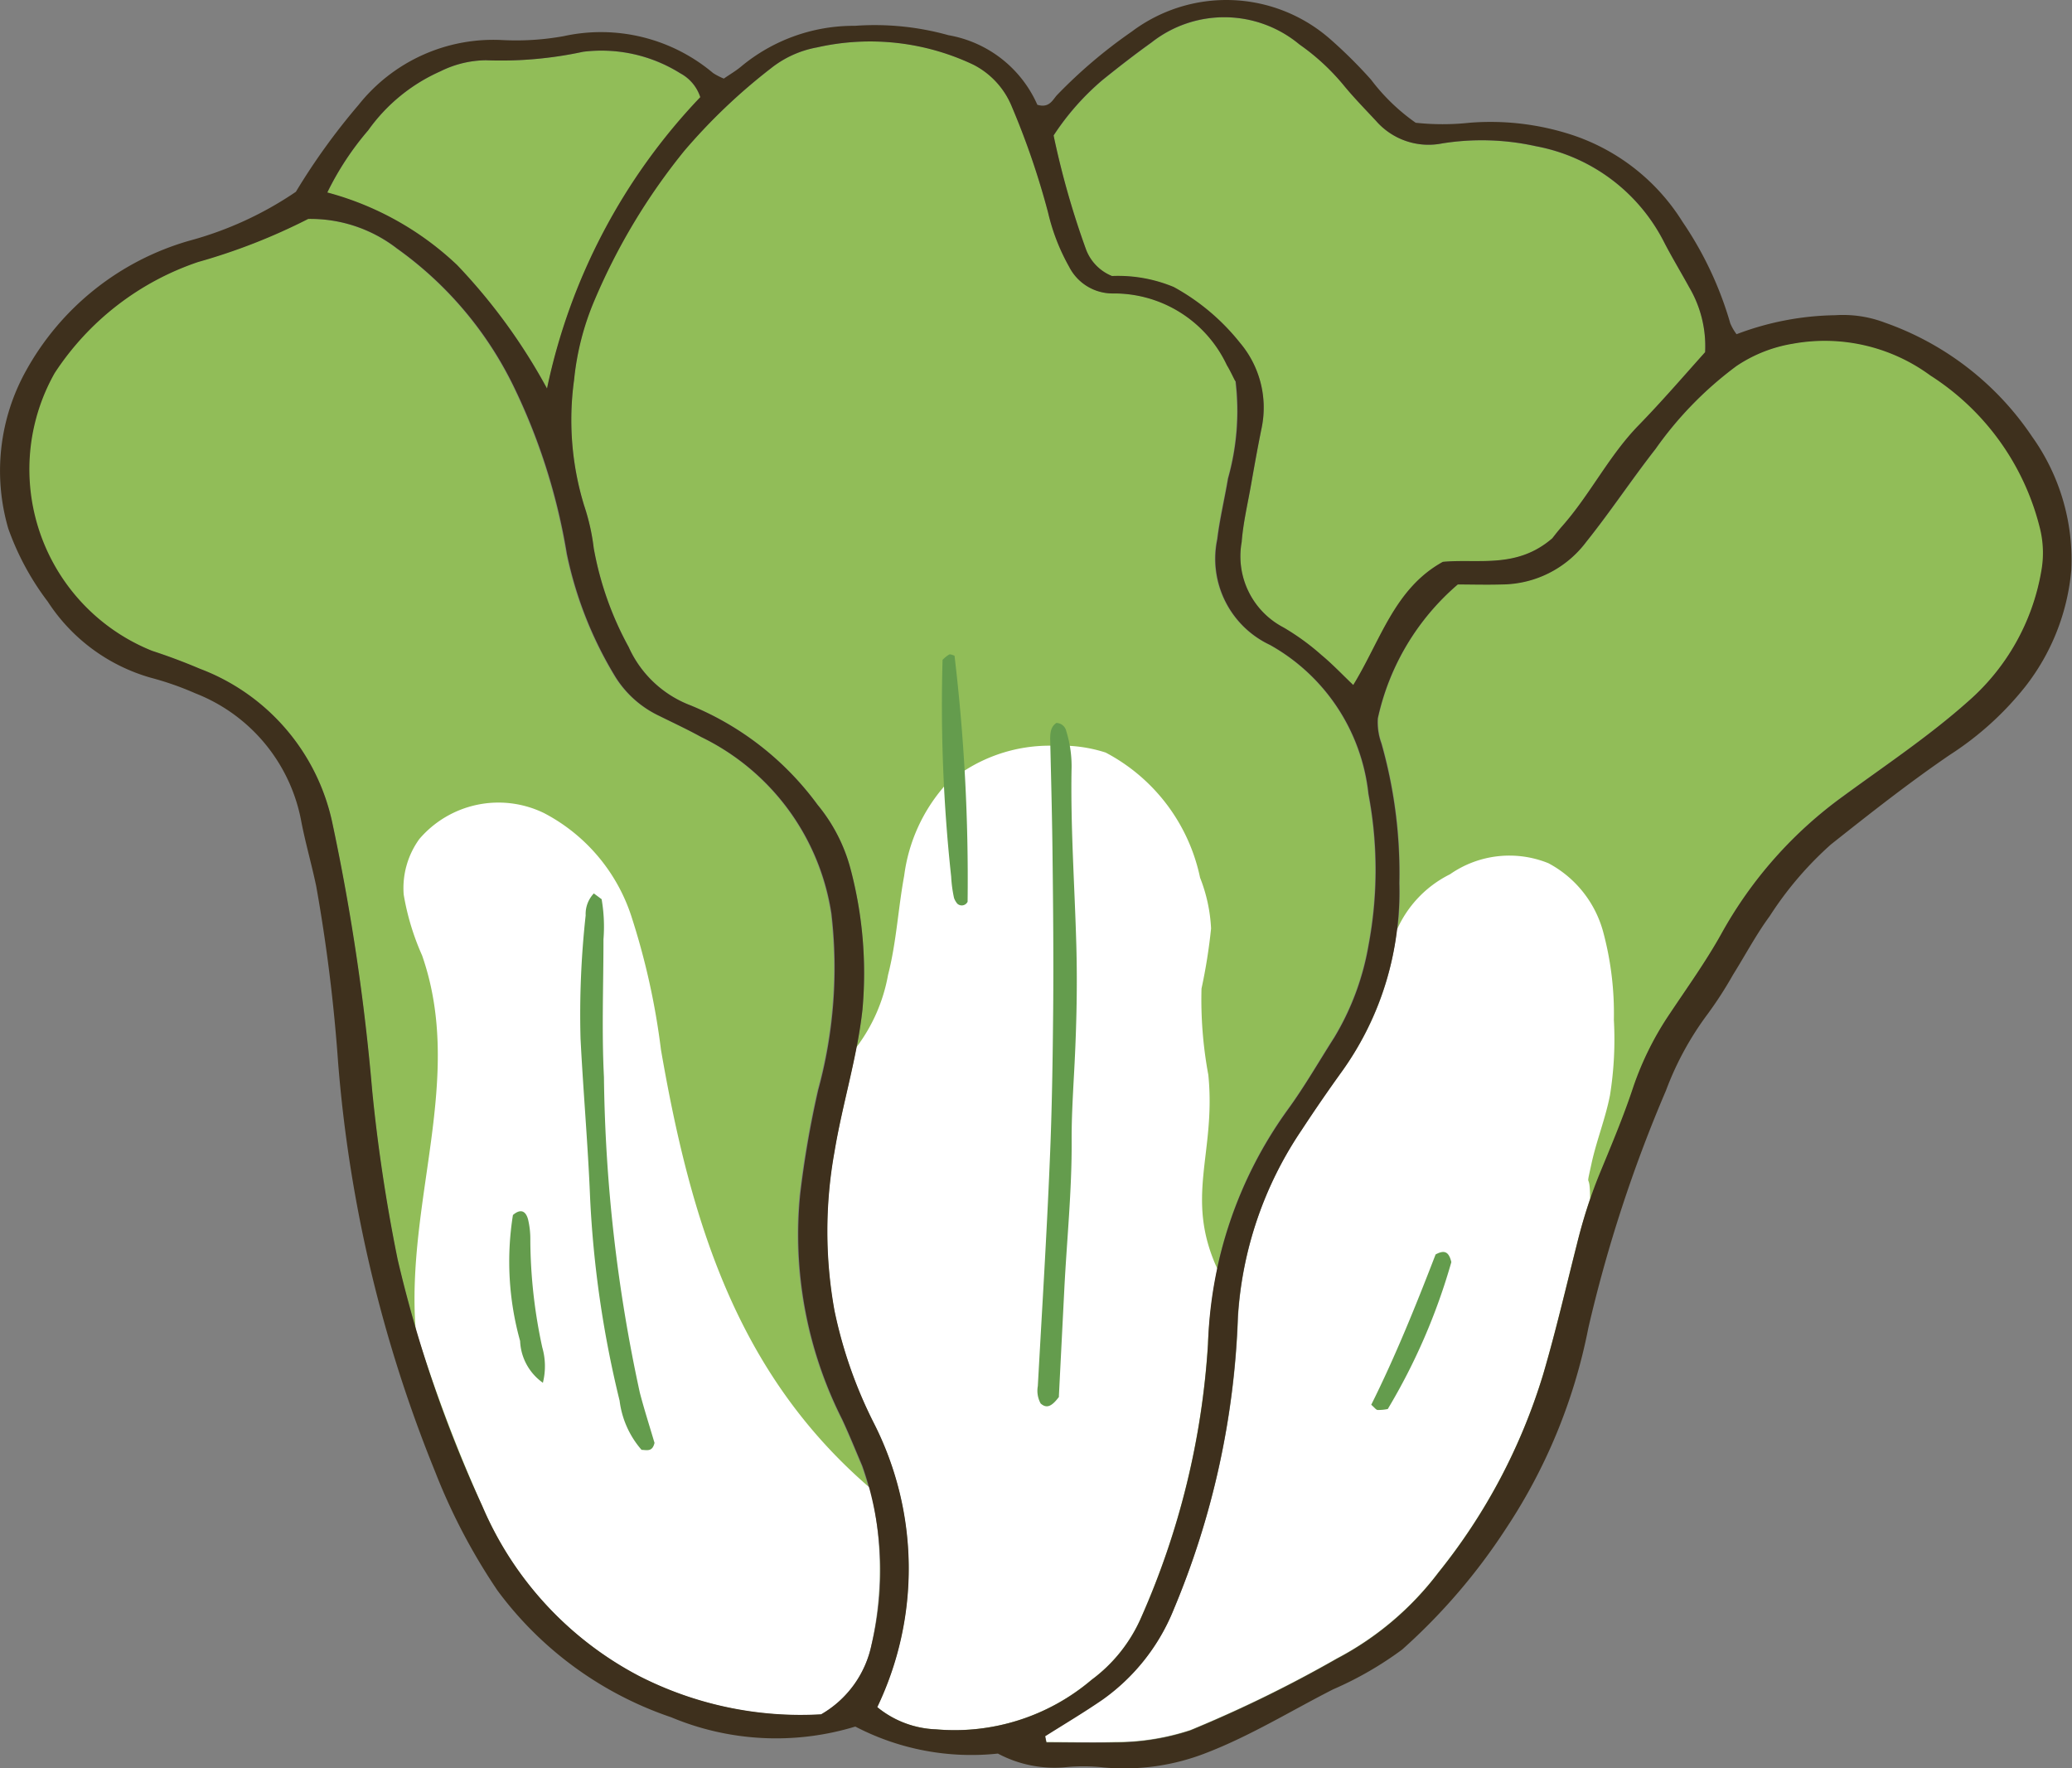 <svg xmlns="http://www.w3.org/2000/svg" width="34.671" height="29.585"><rect width="100%" height="100%" fill="#808080" stroke="none"/><defs><clipPath id="a"><path fill="none" d="M0 0h34.671v29.585H0z"/></clipPath></defs><g clip-path="url(#a)"><path d="M20.668 6.374a4.158 4.158 0 01-.125 1.63c-.057.34-.139.676-.181 1.018a1.593 1.593 0 00.881 1.767 3.251 3.251 0 011.649 2.493 6.8 6.8 0 010 2.542 4.444 4.444 0 01-.569 1.529c-.262.41-.5.834-.791 1.226a7.05 7.05 0 00-1.317 3.91 13.309 13.309 0 01-1.121 4.58 2.572 2.572 0 01-.827 1.035 3.539 3.539 0 01-2.6.829 1.645 1.645 0 01-.987-.371 5.368 5.368 0 00-.055-4.748 7.544 7.544 0 01-.661-1.886 7.462 7.462 0 010-2.657c.131-.8.379-1.572.468-2.383a6.81 6.81 0 00-.2-2.351 2.805 2.805 0 00-.552-1.073 4.966 4.966 0 00-2.13-1.665 1.858 1.858 0 01-1.031-.976 5.412 5.412 0 01-.585-1.654 3.573 3.573 0 00-.16-.711 4.877 4.877 0 01-.169-2.1 4.535 4.535 0 01.344-1.347 10.393 10.393 0 011.5-2.492 9.738 9.738 0 011.453-1.377 1.735 1.735 0 01.771-.349 4.028 4.028 0 012.613.286 1.366 1.366 0 01.644.7 13.055 13.055 0 01.609 1.78 3.417 3.417 0 00.35.9.817.817 0 00.741.449 2.083 2.083 0 011.9 1.2c.053.086.095.179.139.264" fill="#91bd58"/><path d="M13.737 28.682a5.946 5.946 0 01-3.036-.638 5.752 5.752 0 01-2.633-2.842 21.611 21.611 0 01-1.417-4.133 28.027 28.027 0 01-.426-2.826 36.319 36.319 0 00-.66-4.447 3.543 3.543 0 00-2.228-2.607 9.952 9.952 0 00-.8-.3A3.273 3.273 0 01.905 6.241a4.64 4.64 0 012.4-1.858 10.045 10.045 0 001.843-.721 2.367 2.367 0 011.485.493A6.114 6.114 0 018.575 6.44a10.177 10.177 0 01.9 2.821 6.481 6.481 0 00.79 2.023 1.74 1.74 0 00.753.689c.236.117.475.228.705.355a3.943 3.943 0 012.18 2.958 7.754 7.754 0 01-.222 2.949 16.723 16.723 0 00-.3 1.734 6.853 6.853 0 00.7 3.774c.12.257.226.52.337.78a5.267 5.267 0 01.155 2.993 1.754 1.754 0 01-.844 1.165M17.492 29.049c.322-.2.651-.4.964-.614a3.4 3.4 0 001.187-1.5 13.868 13.868 0 001.077-4.9 6.274 6.274 0 011.061-3.122c.221-.34.451-.674.688-1a5.169 5.169 0 00.951-3.139 7.925 7.925 0 00-.3-2.342 1.033 1.033 0 01-.06-.416 4.105 4.105 0 011.339-2.243c.213 0 .476.007.738 0a1.777 1.777 0 001.411-.712c.405-.506.764-1.044 1.159-1.554A6.083 6.083 0 0129.06 6.12a2.371 2.371 0 01.946-.375 2.981 2.981 0 012.3.531 4.239 4.239 0 011.836 2.558 1.713 1.713 0 01.021.722 3.73 3.73 0 01-1.231 2.18c-.652.582-1.38 1.066-2.083 1.58a7.04 7.04 0 00-2.038 2.3c-.255.459-.564.889-.856 1.327a5.138 5.138 0 00-.621 1.245c-.165.5-.37.985-.572 1.471a8.4 8.4 0 00-.37 1.157c-.185.726-.353 1.457-.565 2.175a9.834 9.834 0 01-1.751 3.313 5.107 5.107 0 01-1.7 1.442 21.282 21.282 0 01-2.454 1.2 4.006 4.006 0 01-1.253.2c-.384.011-.769 0-1.154 0l-.022-.105" fill="#91bd58"/><path d="M18.608 4.622a.773.773 0 01-.435-.444 14.069 14.069 0 01-.543-1.908 4.3 4.3 0 01.817-.927c.268-.216.54-.428.82-.628a1.966 1.966 0 012.478.029 3.719 3.719 0 01.754.7c.167.2.352.391.531.583a1.165 1.165 0 001.1.373 4.173 4.173 0 011.569.048 3.025 3.025 0 012.152 1.617c.131.251.278.494.414.743a1.943 1.943 0 01.267 1.087c-.379.419-.733.834-1.113 1.224-.5.511-.812 1.159-1.281 1.69-.08.091-.154.188-.163.2-.6.515-1.234.34-1.831.394-.806.445-1.037 1.311-1.5 2.061-.188-.18-.35-.352-.53-.5a4.01 4.01 0 00-.637-.464 1.343 1.343 0 01-.7-1.428c.025-.322.1-.64.157-.959s.113-.638.178-.955a1.679 1.679 0 00-.364-1.42 3.662 3.662 0 00-1.107-.932 2.421 2.421 0 00-1.033-.184M5.478 3.22a4.865 4.865 0 01.685-1.041 2.944 2.944 0 011.208-.986 1.751 1.751 0 01.759-.185A6.517 6.517 0 009.759.866a2.483 2.483 0 011.625.364.7.7 0 01.336.4 10.044 10.044 0 00-2.565 4.875A9.659 9.659 0 007.65 4.439a5.047 5.047 0 00-2.172-1.214" fill="#91bd58"/><path d="M6.955 22.247c-.165-2.166.823-4.209.108-6.261a4.208 4.208 0 01-.308-1.019 1.4 1.4 0 01.262-.929 1.742 1.742 0 012.086-.434 2.994 2.994 0 011.457 1.712 11.994 11.994 0 01.5 2.248c.5 2.887 1.278 5.423 3.5 7.333a5.816 5.816 0 01.022 2.625 1.754 1.754 0 01-.844 1.165 5.943 5.943 0 01-3.035-.638 5.752 5.752 0 01-2.631-2.845 26.369 26.369 0 01-1.116-2.956" fill="#fff"/><path d="M20.371 21.226a8.346 8.346 0 00-.159 1.264 13.317 13.317 0 01-1.121 4.58 2.572 2.572 0 01-.827 1.035 3.54 3.54 0 01-2.6.829 1.644 1.644 0 01-.987-.372 5.367 5.367 0 00-.055-4.748 7.547 7.547 0 01-.661-1.886 7.462 7.462 0 010-2.657c.1-.589.257-1.163.37-1.749a2.837 2.837 0 00.529-1.211c.14-.543.168-1.108.27-1.66a2.829 2.829 0 01.683-1.509 2.63 2.63 0 011.842-.664 2.4 2.4 0 01.845.113 3.076 3.076 0 011.581 2.094 2.658 2.658 0 01.184.85 9.2 9.2 0 01-.16 1.006 6.884 6.884 0 00.114 1.443c.132 1.312-.4 2.04.149 3.241" fill="#fff"/><path d="M26.606 20.064c-.084.247-.154.5-.219.752-.185.726-.353 1.457-.564 2.175a9.838 9.838 0 01-1.751 3.313 5.109 5.109 0 01-1.7 1.442 21.261 21.261 0 01-2.454 1.2 4 4 0 01-1.253.2c-.384.011-.769 0-1.154 0l-.022-.105c.322-.2.651-.4.964-.614a3.4 3.4 0 001.187-1.5 13.872 13.872 0 001.077-4.9 6.269 6.269 0 011.062-3.122q.331-.509.688-1a4.959 4.959 0 00.905-2.342 1.888 1.888 0 01.891-.935 1.737 1.737 0 011.647-.185 1.848 1.848 0 01.913 1.137 5.245 5.245 0 01.182 1.484 5.906 5.906 0 01-.065 1.261c-.075.386-.224.754-.308 1.138-.109.5-.026.084-.025.591" fill="#fff"/><path d="M17.723 23.367c-.129.176-.215.2-.31.115a.443.443 0 01-.047-.291c.069-1.254.148-2.507.2-3.762.037-.849.049-1.7.057-2.551.007-.83 0-1.661-.01-2.491-.006-.627-.022-1.254-.037-1.88 0-.16-.03-.323.1-.411a.173.173 0 01.166.137 1.976 1.976 0 01.088.655c-.016.974.053 1.945.08 2.918.021.749 0 1.5-.043 2.249-.018.344-.037.688-.035 1.032.005.833-.081 1.659-.123 2.488l-.091 1.793M16.191 15.088a.109.109 0 01-.173.031.316.316 0 01-.054-.094 2.212 2.212 0 01-.048-.358 26.679 26.679 0 01-.144-3.627.552.552 0 01.109-.088c.025-.012.06.011.091.018a31.6 31.6 0 01.219 4.118M9.939 14.95l.128.095a2.682 2.682 0 01.031.671c0 .769-.031 1.54.008 2.306a26.182 26.182 0 00.6 5.278c.075.288.166.569.246.842-.036.152-.124.12-.217.116a1.537 1.537 0 01-.367-.822 17.758 17.758 0 01-.494-3.4c-.036-.889-.115-1.775-.16-2.663a15.139 15.139 0 01.086-2.057.5.5 0 01.138-.369M9.086 23.137a.9.9 0 01-.383-.7 4.939 4.939 0 01-.12-2.108c.135-.116.217-.06.253.073a1.426 1.426 0 01.038.356 8.612 8.612 0 00.2 1.786 1.141 1.141 0 01.008.6M24.286 21.115a10.243 10.243 0 01-1.064 2.46.793.793 0 01-.169.016c-.027 0-.052-.04-.108-.087.407-.816.754-1.677 1.077-2.515.143-.078.222-.053.264.131" fill="#649c4d"/><path d="M4.951 3.209A10.9 10.9 0 016 1.755 2.878 2.878 0 018.4.67 4.487 4.487 0 009.432.605a2.912 2.912 0 012.5.617 1.076 1.076 0 00.18.093c.094-.066.2-.127.287-.2a2.946 2.946 0 011.908-.683 4.582 4.582 0 011.564.157 2 2 0 011.487 1.164c.2.06.255-.081.328-.161A8.293 8.293 0 0118.936.53a2.634 2.634 0 013.316.119 7.876 7.876 0 01.69.684 3.34 3.34 0 00.747.721 4.232 4.232 0 00.9 0 4.384 4.384 0 011.623.174 3.455 3.455 0 011.941 1.482 5.93 5.93 0 01.8 1.7.854.854 0 00.105.182 4.829 4.829 0 011.651-.318 1.974 1.974 0 01.833.125 4.94 4.94 0 012.461 1.906 3.543 3.543 0 01.656 2.236 3.691 3.691 0 01-.773 1.951 5.2 5.2 0 01-1.258 1.137c-.687.469-1.339.983-1.991 1.5a5.832 5.832 0 00-1.025 1.2c-.227.309-.408.652-.612.978a6.564 6.564 0 01-.429.664 5.122 5.122 0 00-.694 1.275 23.575 23.575 0 00-1.3 3.977 9.287 9.287 0 01-1.377 3.352 10.024 10.024 0 01-1.738 2.025 5.856 5.856 0 01-1.154.665c-.7.356-1.375.774-2.114 1.06a3.753 3.753 0 01-1.727.247 3.071 3.071 0 00-.606-.007 2.013 2.013 0 01-1.163-.225 4.2 4.2 0 01-2.386-.452 4.546 4.546 0 01-3.082-.156 6.007 6.007 0 01-2.906-2.121 10.113 10.113 0 01-1.044-1.99 23.026 23.026 0 01-1.622-6.838 27.962 27.962 0 00-.367-2.957c-.079-.377-.188-.748-.258-1.126a2.859 2.859 0 00-1.765-2.1 5.066 5.066 0 00-.743-.26A3.048 3.048 0 01.8 10.067a4.506 4.506 0 01-.662-1.225A3.446 3.446 0 01.437 6.2 4.552 4.552 0 013.17 4.027a5.89 5.89 0 001.781-.818m15.717 3.165c-.044-.085-.086-.177-.139-.264a2.084 2.084 0 00-1.9-1.2.816.816 0 01-.74-.448 3.421 3.421 0 01-.35-.9 13.036 13.036 0 00-.609-1.78 1.364 1.364 0 00-.644-.7 4.028 4.028 0 00-2.614-.289 1.738 1.738 0 00-.771.349 9.734 9.734 0 00-1.448 1.379 10.382 10.382 0 00-1.5 2.492 4.541 4.541 0 00-.347 1.347 4.881 4.881 0 00.169 2.1 3.575 3.575 0 01.16.711 5.42 5.42 0 00.584 1.654 1.858 1.858 0 001.031.975 4.969 4.969 0 012.13 1.665 2.81 2.81 0 01.552 1.073 6.809 6.809 0 01.2 2.351c-.089.811-.337 1.584-.468 2.383a7.462 7.462 0 000 2.657 7.547 7.547 0 00.661 1.886 5.367 5.367 0 01.055 4.748 1.645 1.645 0 00.987.372 3.541 3.541 0 002.6-.829 2.573 2.573 0 00.826-1.035 13.311 13.311 0 001.121-4.58 7.051 7.051 0 011.326-3.911c.286-.392.529-.816.791-1.226a4.44 4.44 0 00.569-1.529 6.8 6.8 0 000-2.542 3.251 3.251 0 00-1.649-2.493 1.592 1.592 0 01-.881-1.767c.042-.342.123-.678.18-1.018a4.154 4.154 0 00.126-1.63M13.74 28.683a1.754 1.754 0 00.844-1.165 5.265 5.265 0 00-.155-2.993c-.111-.26-.217-.524-.337-.78a6.857 6.857 0 01-.7-3.774 16.789 16.789 0 01.3-1.734 7.758 7.758 0 00.222-2.948 3.944 3.944 0 00-2.18-2.958c-.23-.127-.469-.238-.705-.355a1.74 1.74 0 01-.753-.689 6.486 6.486 0 01-.79-2.023 10.191 10.191 0 00-.9-2.821 6.115 6.115 0 00-1.943-2.286 2.366 2.366 0 00-1.485-.494 10.045 10.045 0 01-1.843.721 4.641 4.641 0 00-2.4 1.858 3.273 3.273 0 001.632 4.648c.27.088.536.188.8.3a3.543 3.543 0 012.221 2.61 36.316 36.316 0 01.66 4.446 28.016 28.016 0 00.426 2.826A21.6 21.6 0 008.071 25.2a5.752 5.752 0 002.629 2.845 5.944 5.944 0 003.036.638m3.751.366l.022.105c.385 0 .769.008 1.154 0a4 4 0 001.253-.2 21.284 21.284 0 002.454-1.2 5.1 5.1 0 001.7-1.442 9.839 9.839 0 001.751-3.313c.211-.718.38-1.449.564-2.175a8.392 8.392 0 01.37-1.157c.2-.486.407-.973.572-1.472a5.147 5.147 0 01.621-1.245c.292-.438.6-.867.856-1.327a7.042 7.042 0 012.038-2.3c.7-.514 1.431-1 2.083-1.58a3.728 3.728 0 001.231-2.18 1.713 1.713 0 00-.021-.722A4.238 4.238 0 0032.3 6.282a2.982 2.982 0 00-2.3-.531 2.374 2.374 0 00-.946.375 6.093 6.093 0 00-1.353 1.387c-.4.511-.754 1.048-1.159 1.554a1.777 1.777 0 01-1.411.712c-.262.008-.524 0-.738 0a4.1 4.1 0 00-1.339 2.242 1.033 1.033 0 00.06.416 7.925 7.925 0 01.3 2.342 5.17 5.17 0 01-.952 3.139c-.237.329-.467.663-.688 1a6.272 6.272 0 00-1.062 3.122 13.866 13.866 0 01-1.077 4.9 3.4 3.4 0 01-1.187 1.5c-.314.216-.642.41-.964.614m1.123-24.436a2.419 2.419 0 011.034.184 3.663 3.663 0 011.107.932 1.679 1.679 0 01.364 1.421c-.065.317-.122.636-.178.955s-.132.637-.157.959a1.343 1.343 0 00.7 1.429 3.994 3.994 0 01.637.463c.18.149.342.321.53.5.46-.75.691-1.616 1.5-2.061.6-.055 1.236.12 1.831-.394.01-.012.083-.109.163-.2.47-.531.783-1.179 1.281-1.69.38-.39.734-.8 1.113-1.224a1.943 1.943 0 00-.267-1.087c-.136-.248-.283-.491-.414-.743A3.025 3.025 0 0025.7 2.446a4.168 4.168 0 00-1.571-.046 1.166 1.166 0 01-1.1-.373c-.179-.193-.364-.381-.531-.583a3.72 3.72 0 00-.754-.7 1.966 1.966 0 00-2.477-.033c-.28.2-.552.412-.82.628a4.288 4.288 0 00-.817.927 14.079 14.079 0 00.543 1.908.773.773 0 00.435.444M5.477 3.22A5.047 5.047 0 017.65 4.435 9.659 9.659 0 019.153 6.5a10.044 10.044 0 012.565-4.875.7.7 0 00-.336-.4A2.483 2.483 0 009.758.866a6.517 6.517 0 01-1.629.142 1.751 1.751 0 00-.759.185 2.944 2.944 0 00-1.208.986 4.865 4.865 0 00-.685 1.041" fill="#3e301d"/></g></svg>